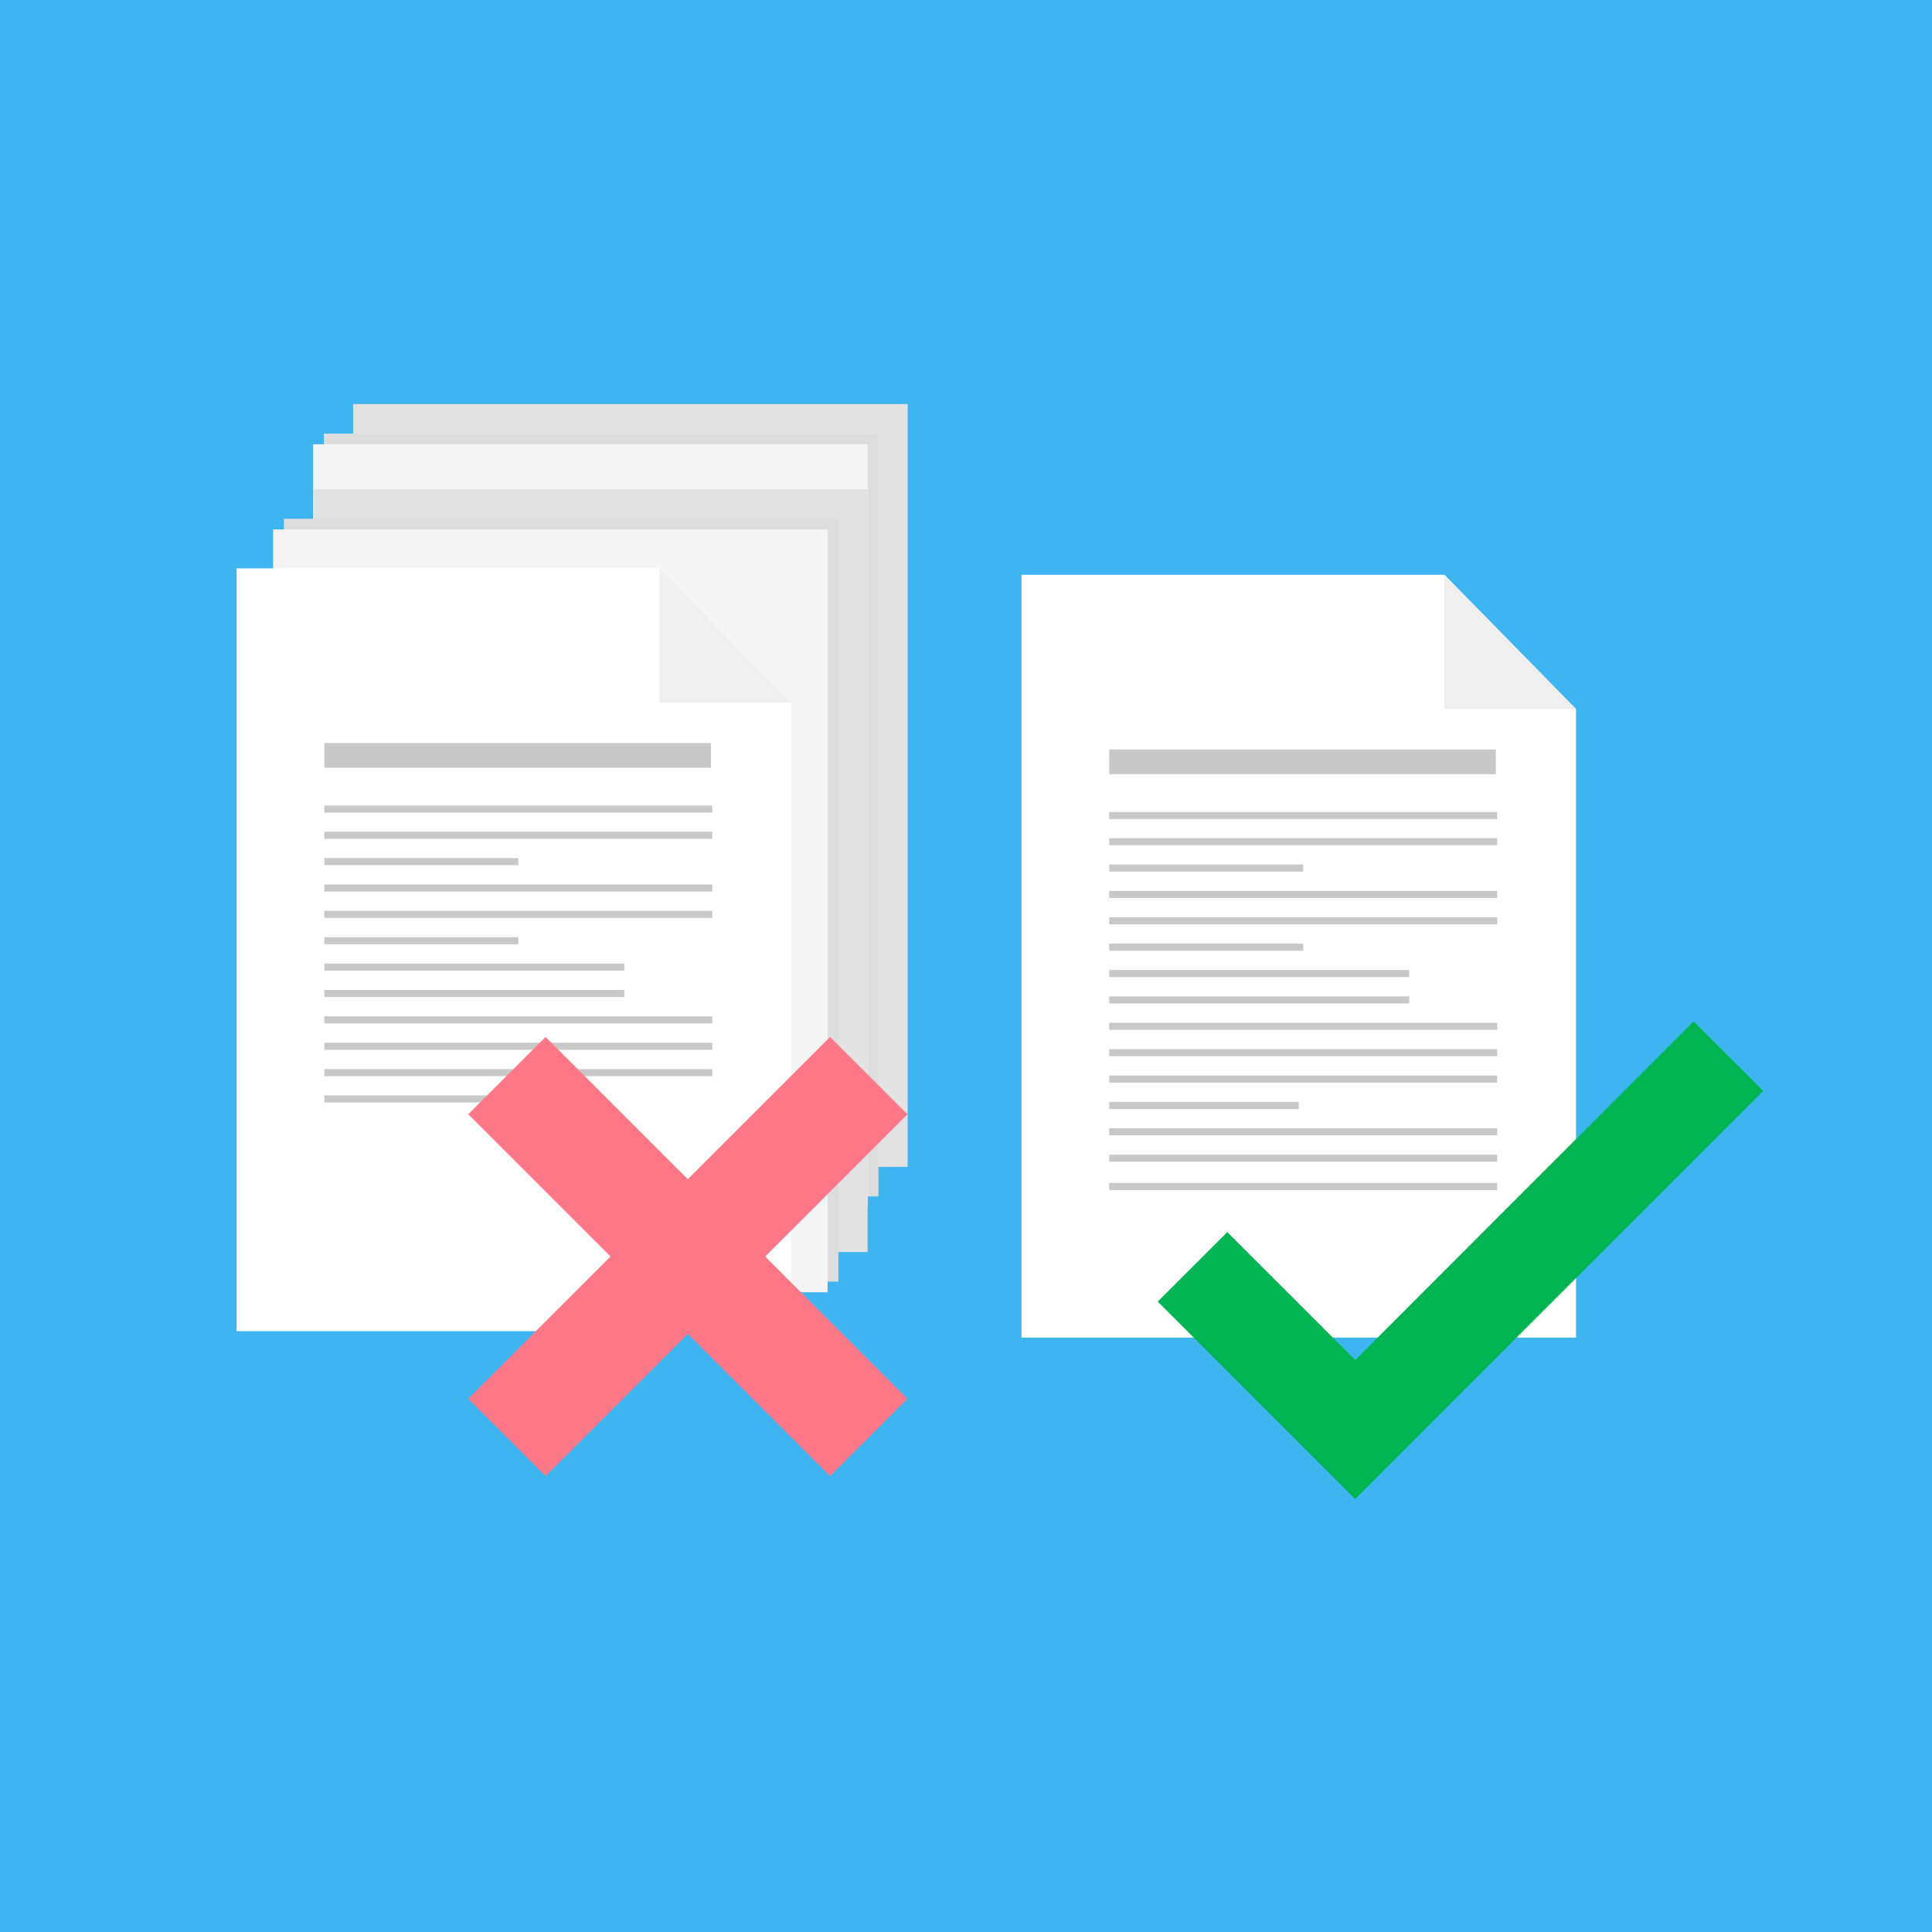 <?xml version="1.0" encoding="utf-8"?>
<!-- Generator: Adobe Illustrator 16.0.0, SVG Export Plug-In . SVG Version: 6.00 Build 0)  -->
<!DOCTYPE svg PUBLIC "-//W3C//DTD SVG 1.1//EN" "http://www.w3.org/Graphics/SVG/1.1/DTD/svg11.dtd">
<svg version="1.1" id="Layer_1" xmlns="http://www.w3.org/2000/svg" xmlns:xlink="http://www.w3.org/1999/xlink" x="0px" y="0px"
	 width="500px" height="500px" viewBox="150 150 500 500" enable-background="new 150 150 500 500" xml:space="preserve">
<g id="background">
	<rect x="150" y="150" fill="#3EB5F1" width="500" height="500"/>
</g>
<g id="objects">
	<g>
		<polygon fill="#E2E2E2" points="384.896,451.984 241.386,451.984 241.386,254.566 354.444,254.566 384.896,254.566 
			384.896,287.901 		"/>
		<polygon fill="#DDDDDD" points="377.336,459.631 233.826,459.631 233.826,262.213 346.884,262.213 377.336,262.213 
			377.336,295.547 		"/>
		<polygon fill="#F4F4F4" points="374.54,462.392 231.03,462.392 231.03,264.973 344.088,264.973 374.54,264.973 374.54,298.308 		
			"/>
	</g>
	<g>
		<polygon fill="#E2E2E2" points="374.54,474.027 231.03,474.027 231.03,276.609 344.088,276.609 374.54,276.609 374.54,309.944 		
			"/>
		<polygon fill="#DDDDDD" points="366.979,481.674 223.47,481.674 223.47,284.255 336.528,284.255 366.979,284.255 366.979,317.59 
					"/>
		<polygon fill="#F4F4F4" points="364.183,484.434 220.674,484.434 220.674,287.015 333.732,287.015 364.183,287.015 
			364.183,320.35 		"/>
	</g>
	<polygon fill="#FFFFFF" points="354.741,331.833 354.741,494.513 211.231,494.513 211.231,297.094 320.676,297.094 	"/>
	<polygon fill="#EFEFEF" points="354.741,331.833 320.676,331.833 320.676,297.094 	"/>
	<rect x="233.939" y="342.29" fill="#C9C8C8" width="100.058" height="6.407"/>
	<rect x="233.939" y="358.479" fill="#C9C8C8" width="100.396" height="1.831"/>
	<rect x="233.939" y="365.249" fill="#C9C8C8" width="100.396" height="1.831"/>
	<rect x="233.939" y="372.074" fill="#C9C8C8" width="50.197" height="1.831"/>
	<rect x="233.939" y="378.899" fill="#C9C8C8" width="100.396" height="1.831"/>
	<rect x="233.939" y="385.724" fill="#C9C8C8" width="100.396" height="1.833"/>
	<rect x="233.939" y="392.55" fill="#C9C8C8" width="50.197" height="1.83"/>
	<rect x="233.939" y="399.375" fill="#C9C8C8" width="77.628" height="1.831"/>
	<rect x="233.939" y="406.2" fill="#C9C8C8" width="77.628" height="1.831"/>
	<rect x="233.939" y="413.025" fill="#C9C8C8" width="100.396" height="1.83"/>
	<rect x="233.939" y="419.85" fill="#C9C8C8" width="100.396" height="1.832"/>
	<rect x="233.939" y="426.675" fill="#C9C8C8" width="100.396" height="1.833"/>
	<rect x="233.939" y="433.501" fill="#C9C8C8" width="49.045" height="1.83"/>
	<g>
		<polygon fill="#FF7888" points="291.197,532.013 271.181,512.003 364.826,418.36 384.848,438.371 		"/>
		<polygon fill="#FF7888" points="384.848,512.003 364.826,532.013 271.181,438.371 291.197,418.36 		"/>
	</g>
	<polygon fill="#FFFFFF" points="557.867,333.499 557.867,496.18 414.357,496.18 414.357,298.759 523.803,298.759 	"/>
	<polygon fill="#EFEFEF" points="557.867,333.499 523.803,333.499 523.803,298.759 	"/>
	<rect x="437.067" y="343.956" fill="#C9C8C8" width="100.059" height="6.408"/>
	<rect x="437.067" y="360.146" fill="#C9C8C8" width="100.396" height="1.831"/>
	<rect x="437.067" y="366.915" fill="#C9C8C8" width="100.396" height="1.83"/>
	<rect x="437.067" y="373.739" fill="#C9C8C8" width="50.197" height="1.832"/>
	<rect x="437.067" y="380.565" fill="#C9C8C8" width="100.396" height="1.83"/>
	<rect x="437.067" y="387.39" fill="#C9C8C8" width="100.396" height="1.831"/>
	<rect x="437.067" y="394.215" fill="#C9C8C8" width="50.197" height="1.831"/>
	<rect x="437.067" y="401.04" fill="#C9C8C8" width="77.629" height="1.831"/>
	<rect x="437.067" y="407.866" fill="#C9C8C8" width="77.629" height="1.83"/>
	<rect x="437.067" y="414.689" fill="#C9C8C8" width="100.396" height="1.833"/>
	<rect x="437.067" y="421.516" fill="#C9C8C8" width="100.396" height="1.83"/>
	<rect x="437.067" y="428.341" fill="#C9C8C8" width="100.396" height="1.832"/>
	<rect x="437.067" y="435.167" fill="#C9C8C8" width="49.046" height="1.831"/>
	<rect x="437.067" y="441.991" fill="#C9C8C8" width="100.396" height="1.831"/>
	<rect x="437.067" y="448.816" fill="#C9C8C8" width="100.396" height="1.83"/>
	<rect x="437.067" y="456.154" fill="#C9C8C8" width="100.396" height="1.833"/>
	<polygon fill="#00B451" points="588.309,414.336 500.733,501.971 467.629,468.871 449.628,486.861 482.733,519.972 
		500.733,537.962 518.67,519.972 606.305,432.327 	"/>
</g>
</svg>
